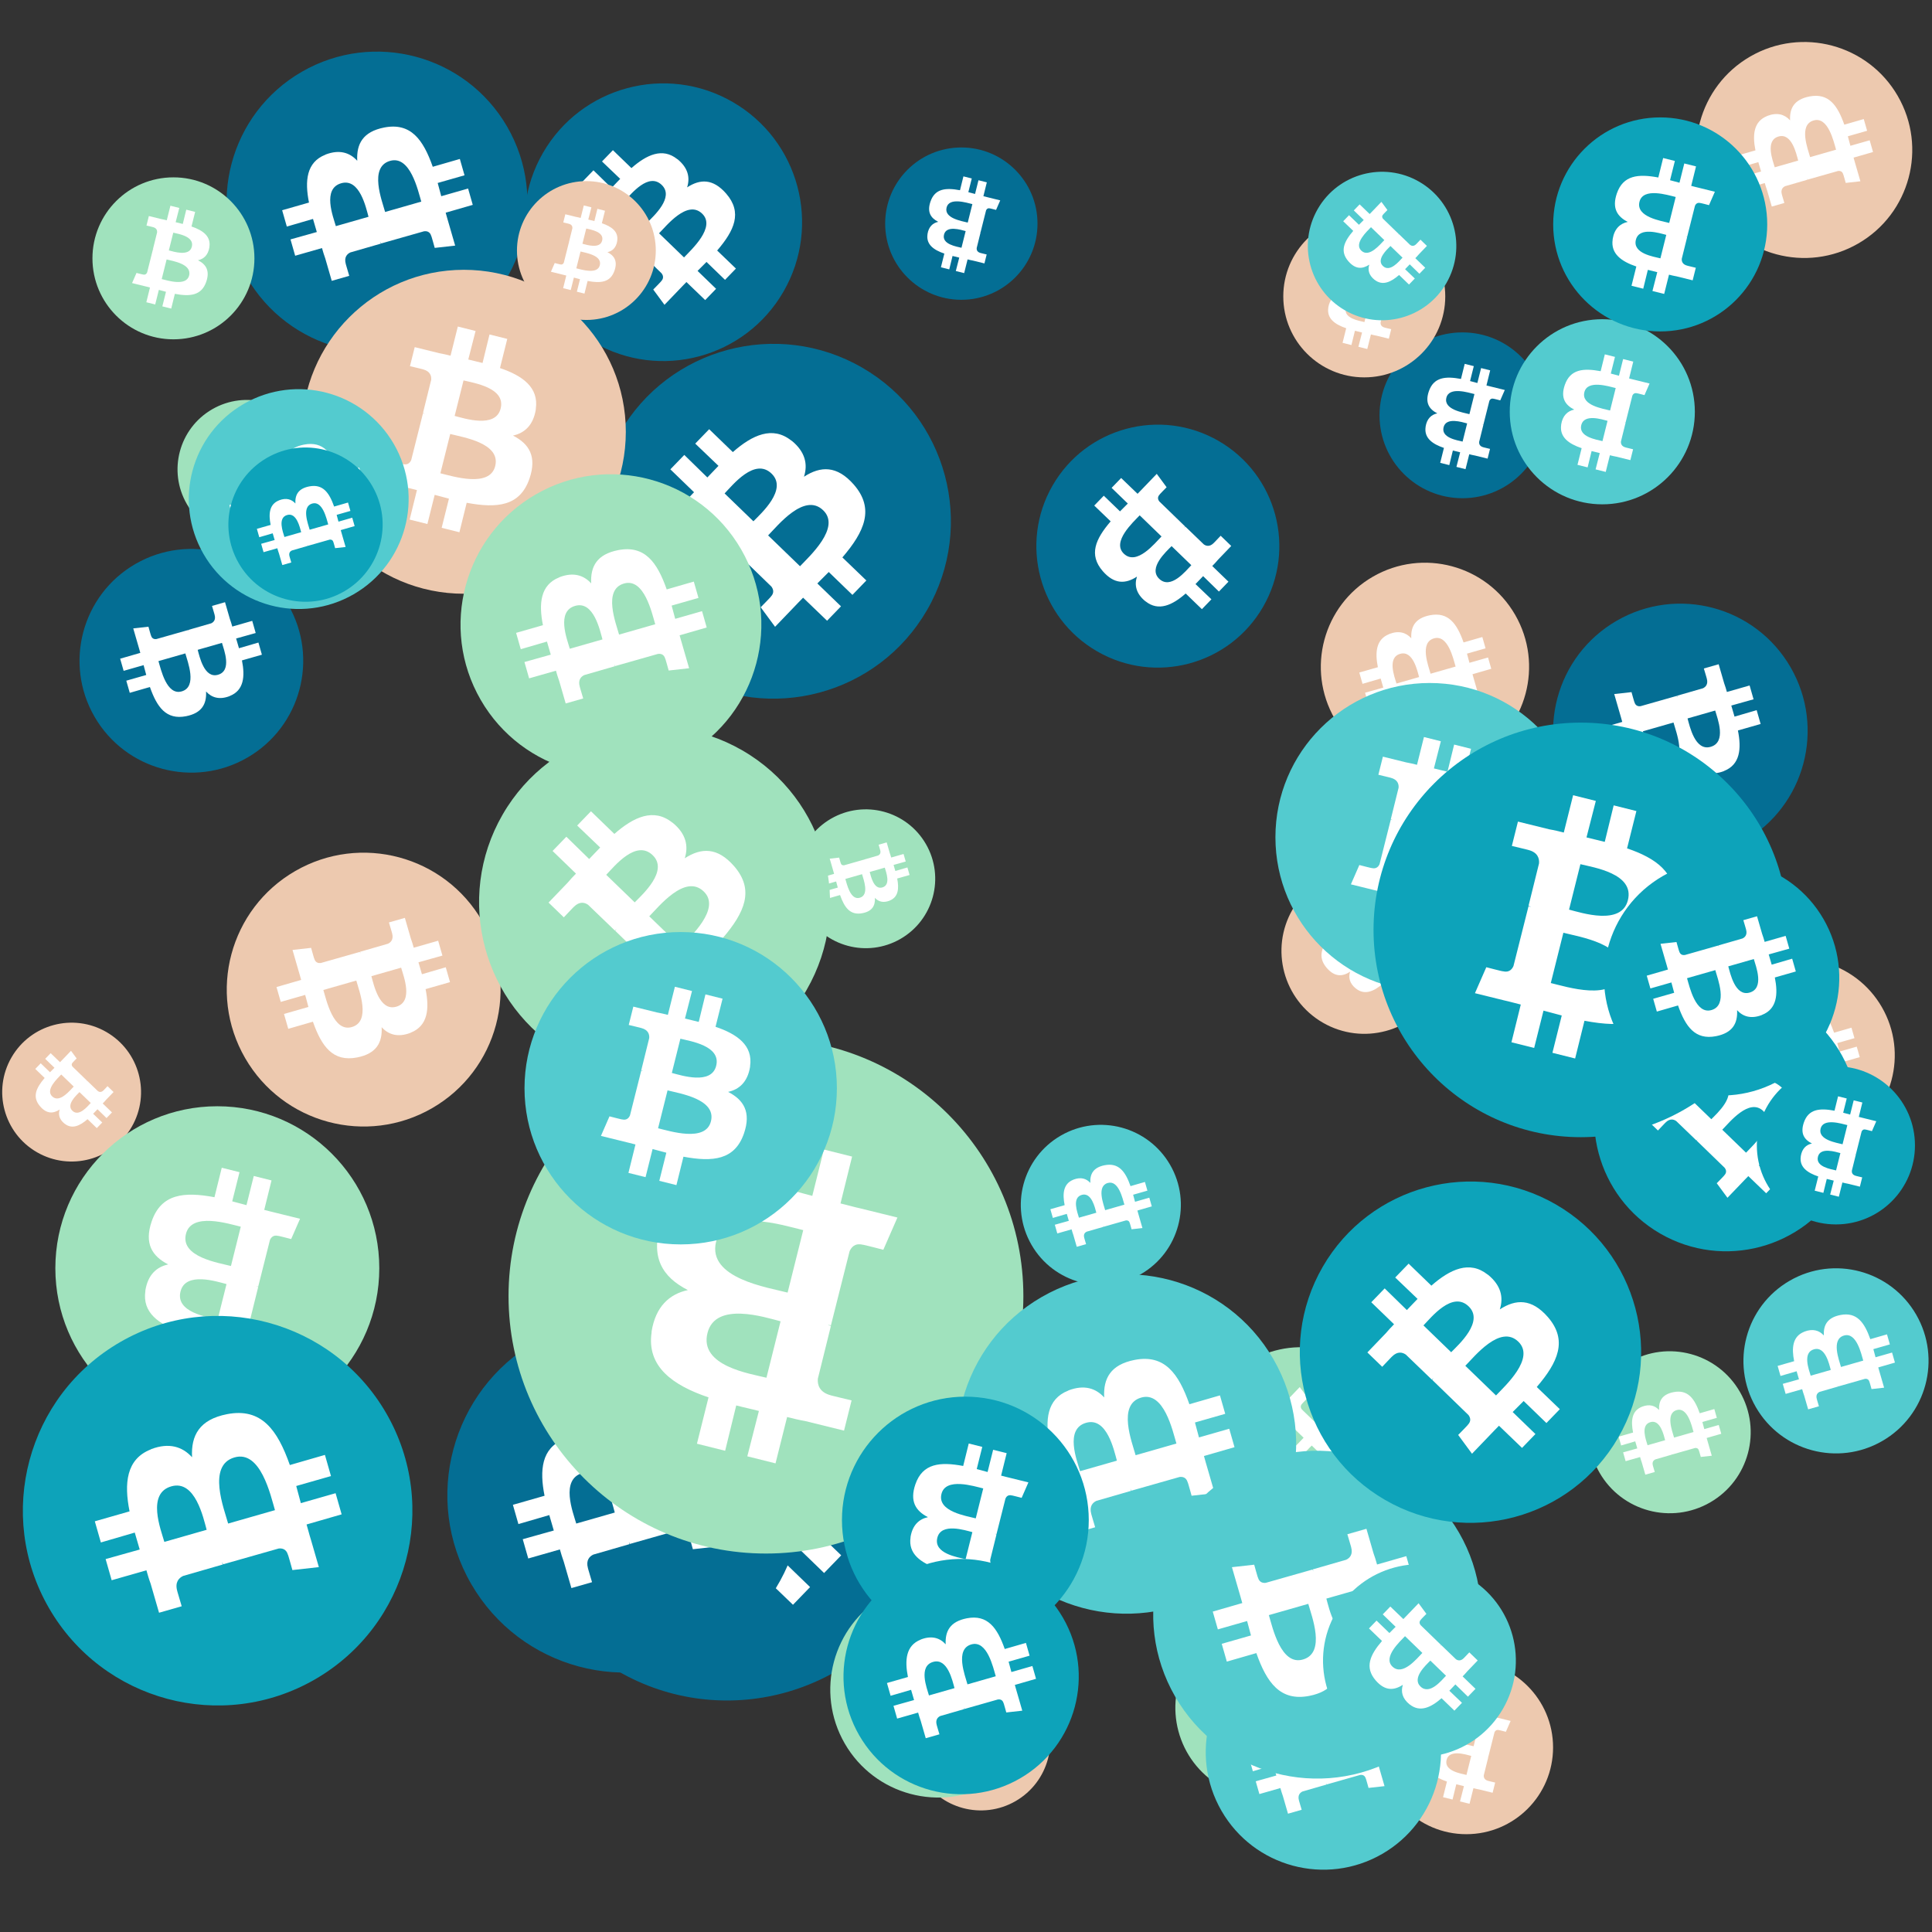 <svg viewBox="0 0 1024 1024"  xmlns="http://www.w3.org/2000/svg">
<rect x="0" y="0" width="1024" height="1024" fill="#333333" stroke="none"/>
<defs>
 <g id="asset1506" desc="Material Icons (Apache 2.0)/Logos/Bitcoin Logo">
  <path d="M738 439 c10 -68 -42 -105 -113 -129 l23 -92 -56 -14 -22 90 c-15 -4 -30 -7 -45 -11 l23 -90 -56 -14 -23 92 c-12 -3 -24 -6 -36 -8 l0 0 -77 -19 -15 60 c0 0 42 10 41 10 23 6 27 21 26 33 l-26 105 c2 0 4 1 6 2 -2 0 -4 -1 -6 -1 l-37 147 c-3 7 -10 17 -26 13 1 1 -41 -10 -41 -10 l-28 64 73 18 c14 3 27 7 40 10 l-23 93 56 14 23 -92 c15 4 30 8 45 12 l-23 92 56 14 23 -93 c96 18 168 11 198 -76 24 -70 -1 -110 -52 -136 37 -8 64 -33 72 -82 l0 0 zm-128 180 c-17 70 -135 32 -173 23 l31 -124 c38 10 160 28 142 101 zm17 -181 c-16 63 -114 31 -145 23 l28 -112 c32 8 134 23 117 89 l0 0 z" />
 </g>
<g id="asset1506_coin"><circle cx="511" cy="511" r="511" /><use href="#asset1506" fill="#FFF"/></g><g id="bitcoinArt204">
<use href="#asset1506_coin" fill="#046E94" transform="translate(270,670) scale(0.226, 0.226) rotate(1380, 512, 512)" />
<use href="#asset1506_coin" fill="#046E94" transform="translate(832,366) scale(0.093, 0.093) rotate(2760, 512, 512)" />
<use href="#asset1506_coin" fill="#046E94" transform="translate(278,44) scale(0.144, 0.144) rotate(3180, 512, 512)" />
<use href="#asset1506_coin" fill="#046E94" transform="translate(823,320) scale(0.132, 0.132) rotate(2940, 512, 512)" />
<use href="#asset1506_coin" fill="#046E94" transform="translate(316,182) scale(0.184, 0.184) rotate(3180, 512, 512)" />
<use href="#asset1506_coin" fill="#046E94" transform="translate(731,176) scale(0.086, 0.086) rotate(2700, 512, 512)" />
<use href="#asset1506_coin" fill="#046E94" transform="translate(469,78) scale(0.079, 0.079) rotate(2700, 512, 512)" />
<use href="#asset1506_coin" fill="#046E94" transform="translate(42,291) scale(0.116, 0.116) rotate(2220, 512, 512)" />
<use href="#asset1506_coin" fill="#046E94" transform="translate(549,225) scale(0.126, 0.126) rotate(120, 512, 512)" />
<use href="#asset1506_coin" fill="#046E94" transform="translate(120,27) scale(0.156, 0.156) rotate(1320, 512, 512)" />
<use href="#asset1506_coin" fill="#046E94" transform="translate(237,698) scale(0.184, 0.184) rotate(2760, 512, 512)" />
<use href="#asset1506_coin" fill="#EDC9AF" transform="translate(899,22) scale(0.112, 0.112) rotate(600, 512, 512)" />
<use href="#asset1506_coin" fill="#EDC9AF" transform="translate(731,880) scale(0.090, 0.090) rotate(3060, 512, 512)" />
<use href="#asset1506_coin" fill="#EDC9AF" transform="translate(160,143) scale(0.168, 0.168) rotate(720, 512, 512)" />
<use href="#asset1506_coin" fill="#EDC9AF" transform="translate(700,298) scale(0.108, 0.108) rotate(2040, 512, 512)" />
<use href="#asset1506_coin" fill="#EDC9AF" transform="translate(120,452) scale(0.142, 0.142) rotate(60, 512, 512)" />
<use href="#asset1506_coin" fill="#EDC9AF" transform="translate(1,542) scale(0.072, 0.072) rotate(2280, 512, 512)" />
<use href="#asset1506_coin" fill="#EDC9AF" transform="translate(680,114) scale(0.084, 0.084) rotate(3420, 512, 512)" />
<use href="#asset1506_coin" fill="#EDC9AF" transform="translate(274,96) scale(0.072, 0.072) rotate(720, 512, 512)" />
<use href="#asset1506_coin" fill="#EDC9AF" transform="translate(679,460) scale(0.086, 0.086) rotate(1560, 512, 512)" />
<use href="#asset1506_coin" fill="#EDC9AF" transform="translate(902,508) scale(0.100, 0.100) rotate(600, 512, 512)" />
<use href="#asset1506_coin" fill="#EDC9AF" transform="translate(483,886) scale(0.072, 0.072) rotate(420, 512, 512)" />
<use href="#asset1506_coin" fill="#A0E2BD" transform="translate(637,714) scale(0.102, 0.102) rotate(3360, 512, 512)" />
<use href="#asset1506_coin" fill="#A0E2BD" transform="translate(623,857) scale(0.094, 0.094) rotate(300, 512, 512)" />
<use href="#asset1506_coin" fill="#A0E2BD" transform="translate(422,429) scale(0.072, 0.072) rotate(1140, 512, 512)" />
<use href="#asset1506_coin" fill="#A0E2BD" transform="translate(49,94) scale(0.084, 0.084) rotate(1800, 512, 512)" />
<use href="#asset1506_coin" fill="#A0E2BD" transform="translate(94,212) scale(0.072, 0.072) rotate(420, 512, 512)" />
<use href="#asset1506_coin" fill="#A0E2BD" transform="translate(29,586) scale(0.168, 0.168) rotate(1620, 512, 512)" />
<use href="#asset1506_coin" fill="#A0E2BD" transform="translate(440,838) scale(0.112, 0.112) rotate(960, 512, 512)" />
<use href="#asset1506_coin" fill="#A0E2BD" transform="translate(842,716) scale(0.084, 0.084) rotate(960, 512, 512)" />
<use href="#asset1506_coin" fill="#A0E2BD" transform="translate(254,385) scale(0.182, 0.182) rotate(1740, 512, 512)" />
<use href="#asset1506_coin" fill="#A0E2BD" transform="translate(269,550) scale(0.267, 0.267) rotate(540, 512, 512)" />
<use href="#asset1506_coin" fill="#A0E2BD" transform="translate(244,251) scale(0.156, 0.156) rotate(3120, 512, 512)" />
<use href="#asset1506_coin" fill="#53CBCF" transform="translate(507,675) scale(0.176, 0.176) rotate(600, 512, 512)" />
<use href="#asset1506_coin" fill="#53CBCF" transform="translate(639,866) scale(0.122, 0.122) rotate(1320, 512, 512)" />
<use href="#asset1506_coin" fill="#53CBCF" transform="translate(800,169) scale(0.096, 0.096) rotate(540, 512, 512)" />
<use href="#asset1506_coin" fill="#53CBCF" transform="translate(278,494) scale(0.162, 0.162) rotate(2880, 512, 512)" />
<use href="#asset1506_coin" fill="#53CBCF" transform="translate(693,91) scale(0.077, 0.077) rotate(1560, 512, 512)" />
<use href="#asset1506_coin" fill="#53CBCF" transform="translate(676,362) scale(0.160, 0.160) rotate(1440, 512, 512)" />
<use href="#asset1506_coin" fill="#53CBCF" transform="translate(100,206) scale(0.114, 0.114) rotate(1680, 512, 512)" />
<use href="#asset1506_coin" fill="#53CBCF" transform="translate(541,596) scale(0.083, 0.083) rotate(960, 512, 512)" />
<use href="#asset1506_coin" fill="#53CBCF" transform="translate(924,672) scale(0.096, 0.096) rotate(960, 512, 512)" />
<use href="#asset1506_coin" fill="#53CBCF" transform="translate(611,769) scale(0.170, 0.170) rotate(1500, 512, 512)" />
<use href="#asset1506_coin" fill="#53CBCF" transform="translate(701,829) scale(0.100, 0.100) rotate(1560, 512, 512)" />
<use href="#asset1506_coin" fill="#0DA3BA" transform="translate(446,740) scale(0.128, 0.128) rotate(1620, 512, 512)" />
<use href="#asset1506_coin" fill="#0DA3BA" transform="translate(121,237) scale(0.080, 0.080) rotate(2040, 512, 512)" />
<use href="#asset1506_coin" fill="#0DA3BA" transform="translate(845,523) scale(0.137, 0.137) rotate(660, 512, 512)" />
<use href="#asset1506_coin" fill="#0DA3BA" transform="translate(823,62) scale(0.111, 0.111) rotate(3420, 512, 512)" />
<use href="#asset1506_coin" fill="#0DA3BA" transform="translate(31,808) scale(0.072, 0.072) rotate(2220, 512, 512)" />
<use href="#asset1506_coin" fill="#0DA3BA" transform="translate(931,565) scale(0.082, 0.082) rotate(2700, 512, 512)" />
<use href="#asset1506_coin" fill="#0DA3BA" transform="translate(447,826) scale(0.122, 0.122) rotate(1680, 512, 512)" />
<use href="#asset1506_coin" fill="#0DA3BA" transform="translate(728,383) scale(0.215, 0.215) rotate(2880, 512, 512)" />
<use href="#asset1506_coin" fill="#0DA3BA" transform="translate(12,697) scale(0.202, 0.202) rotate(2760, 512, 512)" />
<use href="#asset1506_coin" fill="#0DA3BA" transform="translate(689,626) scale(0.177, 0.177) rotate(2820, 512, 512)" />
<use href="#asset1506_coin" fill="#0DA3BA" transform="translate(850,456) scale(0.122, 0.122) rotate(60, 512, 512)" />
</g>
</defs>
<use href="#bitcoinArt204" />
</svg>
